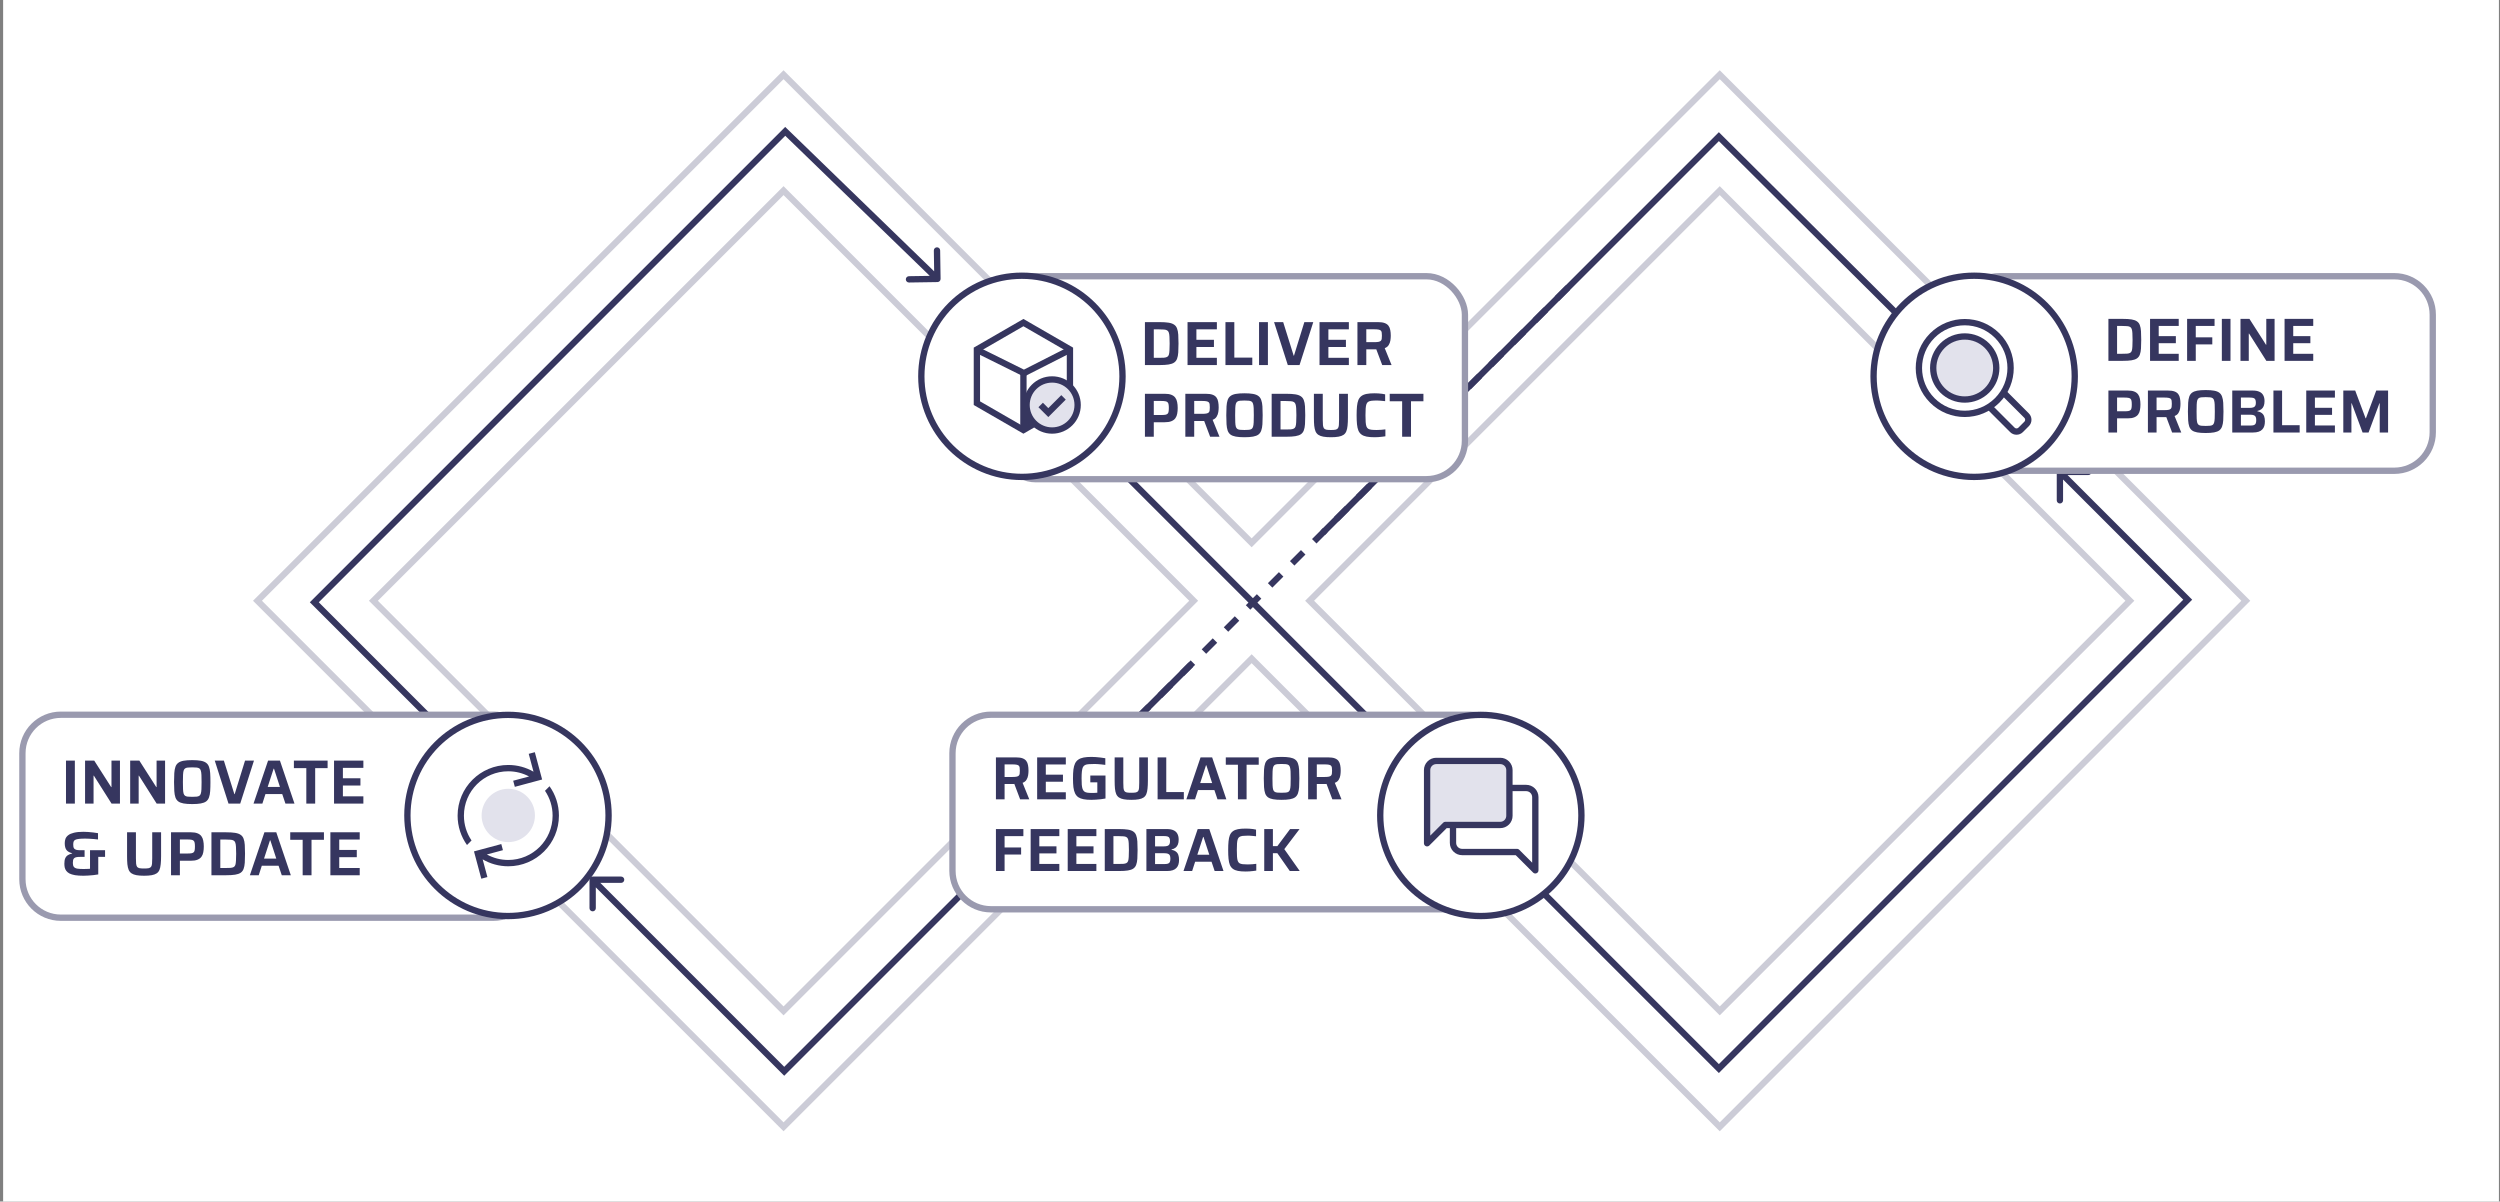 <svg width="593" height="285" viewBox="0 0 593 285" fill="none" xmlns="http://www.w3.org/2000/svg">
<rect x="0" y="0" width="593" height="285" fill="#808080" stroke="none"/>
<g clip-path="url(#clip0_2432_8721)">
<rect width="592" height="285" transform="translate(0.742)" fill="white"/>
<path d="M297.42 128.223L407.923 17.72L532.703 142.5L407.923 267.28L297.42 156.778L296.89 156.247L296.359 156.778L185.857 267.28L61.076 142.5L185.857 17.72L296.359 128.223L296.89 128.753L297.42 128.223ZM186.387 45.747L185.857 45.217L185.326 45.747L89.103 141.97L88.573 142.5L89.103 143.03L185.326 239.253L185.857 239.784L186.387 239.253L282.61 143.03L283.14 142.5L282.61 141.97L186.387 45.747ZM408.453 45.747L407.923 45.217L407.392 45.747L311.17 141.97L310.639 142.5L311.17 143.03L407.392 239.253L407.923 239.784L408.453 239.253L504.676 143.03L505.206 142.5L504.676 141.97L408.453 45.747Z" stroke="#CCCCD7" stroke-width="1.5"/>
<path d="M74.555 142.861L74.024 142.33L73.494 142.861L74.024 143.391L74.555 142.861ZM186.256 31.16L186.779 30.621L186.248 30.107L185.726 30.63L186.256 31.16ZM222.371 66.909C222.785 66.902 223.116 66.561 223.11 66.147L223.005 59.398C222.998 58.984 222.657 58.653 222.243 58.66C221.829 58.666 221.498 59.007 221.505 59.421L221.598 65.42L215.599 65.513C215.185 65.52 214.854 65.861 214.861 66.275C214.867 66.689 215.208 67.02 215.622 67.013L222.371 66.909ZM102.741 169.986L75.085 142.33L74.024 143.391L101.68 171.047L102.741 169.986ZM75.085 143.391L186.787 31.69L185.726 30.63L74.024 142.33L75.085 143.391ZM185.734 31.698L221.838 66.697L222.882 65.62L186.779 30.621L185.734 31.698Z" fill="#36365F"/>
<path d="M313.761 126.368L407.715 32.414L477.184 101.55" stroke="#36365F" stroke-width="1.5"/>
<path d="M186.018 254.111L186.548 254.641L186.018 255.172L185.487 254.641L186.018 254.111ZM139.828 208.671C139.828 208.257 140.164 207.921 140.578 207.921L147.328 207.921C147.742 207.921 148.078 208.257 148.078 208.671C148.078 209.085 147.742 209.421 147.328 209.421L141.328 209.421L141.328 215.421C141.328 215.835 140.992 216.171 140.578 216.171C140.164 216.171 139.828 215.835 139.828 215.421L139.828 208.671ZM282.995 158.194L186.548 254.641L185.487 253.581L281.934 157.133L282.995 158.194ZM185.487 254.641L140.048 209.202L141.108 208.141L186.548 253.581L185.487 254.641Z" fill="#36365F"/>
<path d="M371.914 68.217L270.577 169.554" stroke="#36365F" stroke-width="1.5" stroke-dasharray="3.7 3.7"/>
<path d="M407.71 253.464L408.24 253.994L407.71 254.524L407.18 253.994L407.71 253.464ZM518.926 142.248L519.456 141.718L519.986 142.248L519.456 142.778L518.926 142.248ZM487.86 111.932C487.86 111.518 488.196 111.182 488.61 111.182L495.36 111.182C495.774 111.182 496.11 111.518 496.11 111.932C496.11 112.347 495.774 112.682 495.36 112.682H489.36V118.682C489.36 119.097 489.024 119.432 488.61 119.432C488.196 119.432 487.86 119.097 487.86 118.682L487.86 111.932ZM264.097 108.789L408.24 252.933L407.18 253.994L263.036 109.85L264.097 108.789ZM407.18 252.933L518.395 141.718L519.456 142.778L408.24 253.994L407.18 252.933ZM518.395 142.778L488.079 112.463L489.14 111.402L519.456 141.718L518.395 142.778Z" fill="#36365F"/>
<path d="M5.316 178.656C5.316 173.618 9.4 169.534 14.438 169.534H117.052C122.089 169.534 126.173 173.618 126.173 178.656V208.559C126.173 213.597 122.089 217.681 117.052 217.681H14.438C9.4 217.681 5.316 213.597 5.316 208.559V178.656Z" fill="white"/>
<path d="M5.316 178.656C5.316 173.618 9.4 169.534 14.438 169.534H117.052C122.089 169.534 126.173 173.618 126.173 178.656V208.559C126.173 213.597 122.089 217.681 117.052 217.681H14.438C9.4 217.681 5.316 213.597 5.316 208.559V178.656Z" stroke="#9A9AAF" stroke-width="1.5"/>
<path d="M15.652 190.607V180.42H17.755V190.607H15.652ZM20.178 190.607V180.42H22.355L26.367 186.698H26.442V180.42H28.455V190.607H26.456L22.266 183.989H22.192V190.607H20.178ZM30.878 190.607V180.42H33.055L37.068 186.698H37.142V180.42H39.156V190.607H37.157L32.966 183.989H32.892V190.607H30.878ZM45.592 190.726C44.763 190.726 44.076 190.677 43.533 190.578C43 190.479 42.581 190.316 42.275 190.089C41.969 189.852 41.747 189.536 41.609 189.142C41.47 188.737 41.382 188.238 41.342 187.646C41.303 187.054 41.283 186.343 41.283 185.514C41.283 184.685 41.303 183.974 41.342 183.382C41.382 182.789 41.47 182.296 41.609 181.901C41.747 181.496 41.969 181.18 42.275 180.953C42.581 180.716 43 180.549 43.533 180.45C44.076 180.351 44.763 180.302 45.592 180.302C46.421 180.302 47.102 180.351 47.635 180.45C48.178 180.549 48.602 180.716 48.908 180.953C49.214 181.18 49.437 181.496 49.575 181.901C49.723 182.296 49.817 182.789 49.856 183.382C49.896 183.974 49.915 184.685 49.915 185.514C49.915 186.343 49.896 187.054 49.856 187.646C49.817 188.238 49.723 188.737 49.575 189.142C49.437 189.536 49.214 189.852 48.908 190.089C48.602 190.316 48.178 190.479 47.635 190.578C47.102 190.677 46.421 190.726 45.592 190.726ZM45.592 189.008C46.026 189.008 46.376 188.993 46.643 188.964C46.919 188.934 47.136 188.865 47.294 188.757C47.452 188.648 47.566 188.47 47.635 188.223C47.714 187.977 47.763 187.636 47.783 187.202C47.803 186.767 47.813 186.205 47.813 185.514C47.813 184.823 47.803 184.26 47.783 183.826C47.763 183.391 47.714 183.051 47.635 182.804C47.566 182.557 47.452 182.38 47.294 182.271C47.136 182.162 46.919 182.093 46.643 182.064C46.376 182.034 46.026 182.019 45.592 182.019C45.167 182.019 44.817 182.034 44.54 182.064C44.274 182.093 44.062 182.162 43.904 182.271C43.746 182.38 43.627 182.557 43.548 182.804C43.479 183.051 43.435 183.391 43.415 183.826C43.395 184.26 43.385 184.823 43.385 185.514C43.385 186.205 43.395 186.767 43.415 187.202C43.435 187.636 43.479 187.977 43.548 188.223C43.627 188.47 43.746 188.648 43.904 188.757C44.062 188.865 44.274 188.934 44.54 188.964C44.817 188.993 45.167 189.008 45.592 189.008ZM54.199 190.607L50.941 180.42H53.103L55.59 188.372H55.664L58.122 180.42H60.24L56.982 190.607H54.199ZM60.137 190.607L63.587 180.42H66.4L69.85 190.607H67.703L66.948 188.357H62.965L62.239 190.607H60.137ZM63.498 186.654H66.4L64.993 182.33H64.905L63.498 186.654ZM72.658 190.607V182.197H69.711V180.42H77.707V182.197H74.761V190.607H72.658ZM79.233 190.607V180.42H86.192V182.138H81.335V184.611H85.496V186.328H81.335V188.89H86.192V190.607H79.233ZM19.798 207.726C19.018 207.726 18.352 207.681 17.799 207.593C17.256 207.494 16.817 207.361 16.481 207.193C16.156 207.015 15.904 206.808 15.726 206.571C15.549 206.334 15.425 206.072 15.356 205.786C15.297 205.5 15.267 205.199 15.267 204.883C15.267 204.33 15.336 203.896 15.475 203.58C15.623 203.254 15.835 203.007 16.111 202.84C16.388 202.662 16.723 202.529 17.118 202.44V202.381C16.526 202.242 16.082 201.996 15.785 201.64C15.499 201.275 15.356 200.722 15.356 199.982C15.356 199.617 15.415 199.271 15.534 198.945C15.662 198.62 15.884 198.338 16.2 198.101C16.516 197.855 16.965 197.662 17.547 197.524C18.13 197.376 18.875 197.302 19.783 197.302C20.129 197.302 20.504 197.317 20.909 197.346C21.323 197.376 21.733 197.415 22.138 197.465C22.552 197.504 22.922 197.558 23.248 197.627V199.123C22.942 199.084 22.607 199.049 22.241 199.019C21.876 198.99 21.516 198.965 21.16 198.945C20.805 198.926 20.484 198.916 20.198 198.916C19.576 198.916 19.078 198.94 18.702 198.99C18.327 199.029 18.041 199.103 17.844 199.212C17.646 199.311 17.518 199.454 17.459 199.641C17.399 199.819 17.37 200.046 17.37 200.322C17.37 200.53 17.385 200.717 17.414 200.885C17.454 201.053 17.523 201.196 17.622 201.314C17.73 201.423 17.893 201.512 18.11 201.581C18.327 201.64 18.623 201.67 18.999 201.67H20.065V203.254H18.999C18.623 203.254 18.322 203.279 18.095 203.328C17.868 203.378 17.695 203.461 17.577 203.58C17.459 203.688 17.38 203.837 17.34 204.024C17.301 204.202 17.281 204.424 17.281 204.69C17.281 205.105 17.36 205.416 17.518 205.623C17.686 205.831 17.952 205.969 18.317 206.038C18.692 206.097 19.186 206.127 19.798 206.127C20.045 206.127 20.282 206.122 20.509 206.112C20.736 206.102 20.963 206.092 21.19 206.082C21.417 206.063 21.639 206.043 21.856 206.023L21.353 206.837V201.67H24.921V203.254H23.307V207.415C22.972 207.474 22.597 207.528 22.182 207.578C21.777 207.617 21.368 207.652 20.953 207.681C20.538 207.711 20.154 207.726 19.798 207.726ZM34.181 207.726C33.461 207.726 32.859 207.681 32.375 207.593C31.891 207.504 31.501 207.361 31.205 207.163C30.909 206.966 30.682 206.689 30.524 206.334C30.376 205.979 30.272 205.534 30.213 205.001C30.164 204.458 30.139 203.812 30.139 203.062V197.42H32.242V203.595C32.242 204.118 32.256 204.542 32.286 204.868C32.325 205.184 32.4 205.426 32.508 205.594C32.627 205.761 32.819 205.875 33.086 205.934C33.352 205.984 33.717 206.008 34.181 206.008C34.645 206.008 35.006 205.984 35.262 205.934C35.529 205.875 35.721 205.761 35.84 205.594C35.958 205.426 36.032 205.184 36.062 204.868C36.091 204.542 36.106 204.118 36.106 203.595V197.42H38.209V203.062C38.209 203.812 38.179 204.458 38.12 205.001C38.071 205.534 37.972 205.979 37.824 206.334C37.676 206.689 37.454 206.966 37.157 207.163C36.861 207.361 36.471 207.504 35.988 207.593C35.504 207.681 34.902 207.726 34.181 207.726ZM40.567 207.607V197.42H45.29C45.922 197.42 46.435 197.499 46.83 197.657C47.235 197.815 47.546 198.042 47.763 198.338C47.98 198.624 48.128 198.975 48.207 199.39C48.296 199.804 48.34 200.273 48.34 200.796C48.34 201.28 48.301 201.729 48.222 202.144C48.153 202.548 48.01 202.904 47.793 203.21C47.575 203.516 47.26 203.753 46.845 203.92C46.44 204.088 45.902 204.172 45.231 204.172H42.669V207.607H40.567ZM42.669 202.455H44.402C44.826 202.455 45.162 202.435 45.409 202.395C45.655 202.346 45.838 202.262 45.956 202.144C46.075 202.025 46.149 201.857 46.179 201.64C46.218 201.423 46.238 201.142 46.238 200.796C46.238 200.451 46.218 200.169 46.179 199.952C46.149 199.735 46.075 199.567 45.956 199.449C45.848 199.32 45.675 199.237 45.438 199.197C45.201 199.148 44.876 199.123 44.461 199.123H42.669V202.455ZM50.154 207.607V197.42H53.619C54.497 197.42 55.213 197.465 55.766 197.553C56.328 197.642 56.767 197.8 57.083 198.027C57.409 198.244 57.641 198.55 57.779 198.945C57.927 199.33 58.021 199.814 58.061 200.396C58.1 200.979 58.12 201.685 58.12 202.514C58.12 203.343 58.1 204.049 58.061 204.631C58.021 205.214 57.927 205.702 57.779 206.097C57.641 206.482 57.409 206.788 57.083 207.015C56.767 207.232 56.328 207.385 55.766 207.474C55.213 207.563 54.497 207.607 53.619 207.607H50.154ZM52.256 205.89H53.5C53.984 205.89 54.379 205.88 54.685 205.86C55.001 205.831 55.247 205.766 55.425 205.668C55.613 205.569 55.746 205.401 55.825 205.164C55.904 204.917 55.953 204.582 55.973 204.157C56.002 203.733 56.017 203.185 56.017 202.514C56.017 201.852 56.002 201.309 55.973 200.885C55.953 200.451 55.899 200.115 55.81 199.878C55.731 199.641 55.598 199.473 55.41 199.375C55.233 199.266 54.991 199.202 54.685 199.182C54.379 199.153 53.984 199.138 53.5 199.138H52.256V205.89ZM59.269 207.607L62.719 197.42H65.533L68.983 207.607H66.836L66.08 205.357H62.097L61.372 207.607H59.269ZM62.63 203.654H65.533L64.126 199.33H64.037L62.63 203.654ZM71.79 207.607V199.197H68.844V197.42H76.84V199.197H73.893V207.607H71.79ZM78.365 207.607V197.42H85.325V199.138H80.468V201.611H84.629V203.328H80.468V205.89H85.325V207.607H78.365Z" fill="#36365F"/>
<path d="M225.926 178.656C225.926 173.618 230.01 169.534 235.047 169.534H348.661C353.699 169.534 357.783 173.618 357.783 178.656V206.559C357.783 211.597 353.699 215.681 348.661 215.681H235.047C230.01 215.681 225.926 211.597 225.926 206.559V178.656Z" fill="white"/>
<path d="M225.926 178.656C225.926 173.618 230.01 169.534 235.047 169.534H348.661C353.699 169.534 357.783 173.618 357.783 178.656V206.559C357.783 211.597 353.699 215.681 348.661 215.681H235.047C230.01 215.681 225.926 211.597 225.926 206.559V178.656Z" stroke="#9A9AAF" stroke-width="1.5"/>
<path d="M236.234 189.607V179.652H240.994C241.641 179.652 242.157 179.725 242.543 179.869C242.938 180.014 243.237 180.226 243.44 180.506C243.642 180.776 243.777 181.109 243.845 181.504C243.922 181.89 243.961 182.324 243.961 182.807C243.961 183.144 243.932 183.506 243.874 183.892C243.816 184.278 243.686 184.635 243.483 184.963C243.29 185.291 242.982 185.532 242.557 185.686L244.149 189.607H241.978L240.473 185.614L240.98 185.889C240.912 185.918 240.83 185.937 240.734 185.947C240.647 185.956 240.546 185.961 240.43 185.961H238.289V189.607H236.234ZM238.289 184.297H240.17C240.575 184.297 240.893 184.273 241.125 184.225C241.356 184.177 241.53 184.099 241.645 183.993C241.761 183.877 241.834 183.728 241.863 183.545C241.891 183.352 241.906 183.106 241.906 182.807C241.906 182.508 241.891 182.262 241.863 182.069C241.834 181.876 241.766 181.726 241.66 181.62C241.554 181.514 241.38 181.437 241.139 181.389C240.908 181.34 240.589 181.316 240.184 181.316H238.289V184.297ZM246.012 189.607V179.652H252.813V181.331H248.067V183.747H252.133V185.426H248.067V187.929H252.813V189.607H246.012ZM258.882 189.723C258.158 189.723 257.541 189.675 257.03 189.578C256.528 189.482 256.108 189.323 255.771 189.101C255.443 188.869 255.187 188.561 255.004 188.175C254.821 187.789 254.69 187.307 254.613 186.728C254.546 186.14 254.512 185.44 254.512 184.63C254.512 183.82 254.546 183.125 254.613 182.546C254.69 181.958 254.821 181.471 255.004 181.085C255.197 180.699 255.457 180.395 255.785 180.173C256.123 179.942 256.542 179.778 257.044 179.681C257.546 179.585 258.158 179.537 258.882 179.537C259.2 179.537 259.552 179.551 259.938 179.58C260.333 179.609 260.724 179.648 261.11 179.696C261.496 179.734 261.853 179.787 262.181 179.855V181.432C261.843 181.384 261.515 181.345 261.197 181.316C260.879 181.287 260.589 181.263 260.329 181.244C260.068 181.225 259.851 181.215 259.678 181.215C259.128 181.215 258.669 181.23 258.303 181.258C257.936 181.278 257.637 181.34 257.406 181.447C257.174 181.553 256.996 181.726 256.87 181.967C256.755 182.209 256.673 182.546 256.624 182.98C256.576 183.405 256.552 183.955 256.552 184.63C256.552 185.228 256.567 185.73 256.596 186.135C256.634 186.54 256.697 186.873 256.784 187.133C256.88 187.394 257.015 187.596 257.189 187.741C257.372 187.876 257.604 187.968 257.883 188.016C258.173 188.064 258.53 188.088 258.954 188.088C259.108 188.088 259.268 188.088 259.432 188.088C259.605 188.078 259.764 188.069 259.909 188.059C260.063 188.05 260.189 188.04 260.285 188.03V185.57H258.621V183.95H262.224V189.405C261.896 189.472 261.53 189.53 261.124 189.578C260.719 189.617 260.324 189.651 259.938 189.68C259.552 189.709 259.2 189.723 258.882 189.723ZM268.344 189.723C267.64 189.723 267.051 189.68 266.579 189.593C266.106 189.506 265.725 189.366 265.436 189.173C265.146 188.98 264.924 188.71 264.77 188.363C264.625 188.016 264.524 187.582 264.466 187.061C264.418 186.53 264.394 185.898 264.394 185.165V179.652H266.449V185.686C266.449 186.197 266.463 186.612 266.492 186.931C266.53 187.239 266.603 187.476 266.709 187.64C266.825 187.804 267.013 187.914 267.273 187.972C267.534 188.021 267.891 188.045 268.344 188.045C268.797 188.045 269.149 188.021 269.4 187.972C269.661 187.914 269.849 187.804 269.965 187.64C270.08 187.476 270.153 187.239 270.182 186.931C270.211 186.612 270.225 186.197 270.225 185.686V179.652H272.28V185.165C272.28 185.898 272.251 186.53 272.193 187.061C272.145 187.582 272.048 188.016 271.904 188.363C271.759 188.71 271.542 188.98 271.252 189.173C270.963 189.366 270.582 189.506 270.109 189.593C269.637 189.68 269.048 189.723 268.344 189.723ZM274.584 189.607V179.652H276.639V187.871H280.806V189.607H274.584ZM281.4 189.607L284.772 179.652H287.521L290.892 189.607H288.794L288.056 187.408H284.164L283.455 189.607H281.4ZM284.685 185.744H287.521L286.146 181.519H286.06L284.685 185.744ZM293.636 189.607V181.389H290.757V179.652H298.57V181.389H295.691V189.607H293.636ZM303.982 189.723C303.172 189.723 302.502 189.675 301.971 189.578C301.45 189.482 301.04 189.323 300.741 189.101C300.442 188.869 300.225 188.561 300.09 188.175C299.955 187.779 299.868 187.292 299.83 186.714C299.791 186.135 299.772 185.44 299.772 184.63C299.772 183.82 299.791 183.125 299.83 182.546C299.868 181.967 299.955 181.485 300.09 181.099C300.225 180.704 300.442 180.395 300.741 180.173C301.04 179.942 301.45 179.778 301.971 179.681C302.502 179.585 303.172 179.537 303.982 179.537C304.793 179.537 305.458 179.585 305.979 179.681C306.51 179.778 306.925 179.942 307.224 180.173C307.523 180.395 307.74 180.704 307.875 181.099C308.019 181.485 308.111 181.967 308.15 182.546C308.188 183.125 308.207 183.82 308.207 184.63C308.207 185.44 308.188 186.135 308.15 186.714C308.111 187.292 308.019 187.779 307.875 188.175C307.74 188.561 307.523 188.869 307.224 189.101C306.925 189.323 306.51 189.482 305.979 189.578C305.458 189.675 304.793 189.723 303.982 189.723ZM303.982 188.045C304.407 188.045 304.749 188.03 305.01 188.001C305.28 187.972 305.492 187.905 305.646 187.799C305.801 187.693 305.912 187.519 305.979 187.278C306.056 187.037 306.105 186.704 306.124 186.279C306.143 185.855 306.153 185.305 306.153 184.63C306.153 183.955 306.143 183.405 306.124 182.98C306.105 182.556 306.056 182.223 305.979 181.982C305.912 181.741 305.801 181.567 305.646 181.461C305.492 181.355 305.28 181.287 305.01 181.258C304.749 181.23 304.407 181.215 303.982 181.215C303.568 181.215 303.225 181.23 302.955 181.258C302.695 181.287 302.487 181.355 302.333 181.461C302.178 181.567 302.063 181.741 301.986 181.982C301.918 182.223 301.875 182.556 301.855 182.98C301.836 183.405 301.826 183.955 301.826 184.63C301.826 185.305 301.836 185.855 301.855 186.279C301.875 186.704 301.918 187.037 301.986 187.278C302.063 187.519 302.178 187.693 302.333 187.799C302.487 187.905 302.695 187.972 302.955 188.001C303.225 188.03 303.568 188.045 303.982 188.045ZM310.292 189.607V179.652H315.052C315.698 179.652 316.214 179.725 316.6 179.869C316.996 180.014 317.295 180.226 317.497 180.506C317.7 180.776 317.835 181.109 317.903 181.504C317.98 181.89 318.018 182.324 318.018 182.807C318.018 183.144 317.989 183.506 317.932 183.892C317.874 184.278 317.743 184.635 317.541 184.963C317.348 185.291 317.039 185.532 316.615 185.686L318.206 189.607H316.036L314.531 185.614L315.038 185.889C314.97 185.918 314.888 185.937 314.792 185.947C314.705 185.956 314.603 185.961 314.488 185.961H312.346V189.607H310.292ZM312.346 184.297H314.227C314.632 184.297 314.951 184.273 315.182 184.225C315.414 184.177 315.587 184.099 315.703 183.993C315.819 183.877 315.891 183.728 315.92 183.545C315.949 183.352 315.964 183.106 315.964 182.807C315.964 182.508 315.949 182.262 315.92 182.069C315.891 181.876 315.824 181.726 315.718 181.62C315.612 181.514 315.438 181.437 315.197 181.389C314.965 181.34 314.647 181.316 314.242 181.316H312.346V184.297ZM236.234 206.607V196.652H242.745V198.331H238.289V201.022H242.21V202.701H238.289V206.607H236.234ZM244.472 206.607V196.652H251.273V198.331H246.527V200.747H250.593V202.426H246.527V204.929H251.273V206.607H244.472ZM253.261 206.607V196.652H260.062V198.331H255.316V200.747H259.382V202.426H255.316V204.929H260.062V206.607H253.261ZM262.05 206.607V196.652H265.436C266.295 196.652 266.994 196.696 267.534 196.783C268.084 196.869 268.513 197.024 268.822 197.246C269.14 197.458 269.367 197.757 269.502 198.143C269.647 198.519 269.738 198.992 269.777 199.561C269.816 200.13 269.835 200.82 269.835 201.63C269.835 202.44 269.816 203.13 269.777 203.699C269.738 204.268 269.647 204.746 269.502 205.132C269.367 205.508 269.14 205.807 268.822 206.029C268.513 206.241 268.084 206.39 267.534 206.477C266.994 206.564 266.295 206.607 265.436 206.607H262.05ZM264.105 204.929H265.32C265.793 204.929 266.179 204.919 266.478 204.9C266.787 204.871 267.028 204.808 267.201 204.712C267.385 204.615 267.515 204.451 267.592 204.22C267.669 203.979 267.717 203.651 267.737 203.236C267.766 202.821 267.78 202.286 267.78 201.63C267.78 200.984 267.766 200.453 267.737 200.038C267.717 199.614 267.664 199.286 267.578 199.054C267.5 198.823 267.37 198.659 267.187 198.562C267.013 198.456 266.777 198.394 266.478 198.374C266.179 198.345 265.793 198.331 265.32 198.331H264.105V204.929ZM271.927 206.607V196.652H276.789C277.435 196.652 277.961 196.749 278.366 196.942C278.781 197.125 279.085 197.405 279.278 197.781C279.481 198.148 279.582 198.606 279.582 199.156C279.582 199.609 279.519 199.995 279.394 200.313C279.268 200.631 279.08 200.887 278.829 201.08C278.579 201.273 278.255 201.413 277.86 201.5V201.558C278.304 201.644 278.656 201.789 278.916 201.992C279.186 202.185 279.379 202.445 279.495 202.773C279.611 203.091 279.669 203.492 279.669 203.974C279.669 204.369 279.62 204.731 279.524 205.059C279.427 205.378 279.268 205.652 279.046 205.884C278.834 206.115 278.545 206.294 278.178 206.419C277.812 206.545 277.353 206.607 276.804 206.607H271.927ZM273.982 204.958H276.124C276.509 204.958 276.813 204.924 277.035 204.857C277.257 204.779 277.407 204.649 277.484 204.466C277.571 204.273 277.614 204.008 277.614 203.67C277.614 203.342 277.571 203.086 277.484 202.903C277.397 202.71 277.243 202.575 277.021 202.498C276.808 202.421 276.509 202.382 276.124 202.382H273.982V204.958ZM273.982 200.762H276.051C276.418 200.762 276.707 200.723 276.919 200.646C277.141 200.569 277.296 200.443 277.382 200.27C277.479 200.086 277.527 199.85 277.527 199.561C277.527 199.223 277.484 198.967 277.397 198.794C277.32 198.611 277.175 198.485 276.963 198.418C276.76 198.35 276.456 198.316 276.051 198.316H273.982V200.762ZM280.722 206.607L284.093 196.652H286.843L290.214 206.607H288.116L287.378 204.408H283.486L282.777 206.607H280.722ZM284.007 202.744H286.843L285.468 198.519H285.381L284.007 202.744ZM295.474 206.723C294.741 206.723 294.129 206.675 293.637 206.578C293.145 206.482 292.745 206.318 292.436 206.087C292.127 205.855 291.891 205.546 291.727 205.16C291.573 204.775 291.466 204.292 291.409 203.714C291.351 203.135 291.322 202.44 291.322 201.63C291.322 200.82 291.351 200.125 291.409 199.546C291.466 198.967 291.573 198.485 291.727 198.099C291.891 197.713 292.127 197.405 292.436 197.173C292.745 196.942 293.145 196.778 293.637 196.681C294.129 196.585 294.741 196.537 295.474 196.537C295.754 196.537 296.044 196.546 296.343 196.566C296.651 196.585 296.946 196.614 297.225 196.652C297.505 196.691 297.741 196.734 297.934 196.783V198.36C297.674 198.331 297.423 198.307 297.182 198.287C296.941 198.258 296.714 198.239 296.502 198.23C296.299 198.22 296.126 198.215 295.981 198.215C295.489 198.215 295.084 198.234 294.765 198.273C294.447 198.312 294.192 198.394 293.999 198.519C293.815 198.635 293.68 198.818 293.593 199.069C293.507 199.31 293.449 199.638 293.42 200.053C293.391 200.467 293.376 200.993 293.376 201.63C293.376 202.257 293.391 202.783 293.42 203.207C293.449 203.622 293.507 203.955 293.593 204.205C293.68 204.447 293.815 204.63 293.999 204.755C294.192 204.871 294.447 204.948 294.765 204.987C295.084 205.025 295.489 205.045 295.981 205.045C296.299 205.045 296.647 205.03 297.023 205.001C297.399 204.972 297.722 204.939 297.992 204.9V206.506C297.78 206.545 297.529 206.578 297.24 206.607C296.95 206.646 296.651 206.675 296.343 206.694C296.044 206.714 295.754 206.723 295.474 206.723ZM299.877 206.607V196.652H301.932V200.704H302.988L306.013 196.652H308.255L304.638 201.413L308.299 206.607H305.94L302.988 202.382H301.932V206.607H299.877Z" fill="#36365F"/>
<rect x="236.562" y="65.52" width="110.921" height="48.146" rx="9.121" fill="white"/>
<rect x="236.562" y="65.52" width="110.921" height="48.146" rx="9.121" stroke="#9A9AAF" stroke-width="1.5"/>
<path d="M271.576 86.593V76.406H275.041C275.92 76.406 276.636 76.45 277.188 76.539C277.751 76.628 278.19 76.786 278.506 77.013C278.832 77.23 279.064 77.536 279.202 77.931C279.35 78.316 279.444 78.8 279.483 79.382C279.523 79.965 279.543 80.67 279.543 81.5C279.543 82.329 279.523 83.035 279.483 83.617C279.444 84.2 279.35 84.688 279.202 85.083C279.064 85.468 278.832 85.774 278.506 86.001C278.19 86.218 277.751 86.371 277.188 86.46C276.636 86.549 275.92 86.593 275.041 86.593H271.576ZM273.679 84.876H274.923C275.407 84.876 275.801 84.866 276.107 84.846C276.423 84.816 276.67 84.752 276.848 84.653C277.035 84.555 277.169 84.387 277.248 84.15C277.327 83.903 277.376 83.568 277.396 83.143C277.425 82.719 277.44 82.171 277.44 81.5C277.44 80.838 277.425 80.295 277.396 79.871C277.376 79.436 277.322 79.101 277.233 78.864C277.154 78.627 277.021 78.459 276.833 78.361C276.655 78.252 276.413 78.188 276.107 78.168C275.801 78.138 275.407 78.124 274.923 78.124H273.679V84.876ZM281.684 86.593V76.406H288.643V78.124H283.787V80.596H287.947V82.314H283.787V84.876H288.643V86.593H281.684ZM290.678 86.593V76.406H292.781V84.816H297.045V86.593H290.678ZM298.646 86.593V76.406H300.748V86.593H298.646ZM305.467 86.593L302.209 76.406H304.371L306.859 84.357H306.933L309.391 76.406H311.508L308.25 86.593H305.467ZM312.99 86.593V76.406H319.949V78.124H315.093V80.596H319.253V82.314H315.093V84.876H319.949V86.593H312.99ZM321.984 86.593V76.406H326.856C327.517 76.406 328.045 76.48 328.44 76.628C328.845 76.776 329.151 76.993 329.358 77.28C329.565 77.556 329.703 77.897 329.773 78.301C329.852 78.696 329.891 79.14 329.891 79.634C329.891 79.98 329.861 80.35 329.802 80.745C329.743 81.139 329.61 81.505 329.402 81.84C329.205 82.176 328.889 82.423 328.455 82.581L330.083 86.593H327.862L326.322 82.507L326.841 82.788C326.772 82.817 326.688 82.837 326.589 82.847C326.5 82.857 326.397 82.862 326.278 82.862H324.087V86.593H321.984ZM324.087 81.159H326.012C326.426 81.159 326.752 81.134 326.989 81.085C327.226 81.036 327.403 80.957 327.522 80.848C327.64 80.73 327.714 80.577 327.744 80.389C327.774 80.192 327.788 79.94 327.788 79.634C327.788 79.328 327.774 79.076 327.744 78.879C327.714 78.681 327.645 78.528 327.537 78.42C327.428 78.311 327.25 78.232 327.004 78.183C326.767 78.133 326.441 78.109 326.026 78.109H324.087V81.159ZM271.576 103.593V93.406H276.3C276.932 93.406 277.445 93.485 277.84 93.643C278.245 93.801 278.556 94.028 278.773 94.324C278.99 94.61 279.138 94.961 279.217 95.375C279.306 95.79 279.35 96.259 279.35 96.782C279.35 97.266 279.311 97.715 279.232 98.129C279.163 98.534 279.019 98.89 278.802 99.196C278.585 99.502 278.269 99.739 277.855 99.906C277.45 100.074 276.912 100.158 276.241 100.158H273.679V103.593H271.576ZM273.679 98.44H275.412C275.836 98.44 276.172 98.421 276.418 98.381C276.665 98.332 276.848 98.248 276.966 98.129C277.085 98.011 277.159 97.843 277.188 97.626C277.228 97.409 277.248 97.127 277.248 96.782C277.248 96.436 277.228 96.155 277.188 95.938C277.159 95.721 277.085 95.553 276.966 95.435C276.858 95.306 276.685 95.222 276.448 95.183C276.211 95.133 275.885 95.109 275.471 95.109H273.679V98.44ZM281.163 103.593V93.406H286.035C286.696 93.406 287.224 93.48 287.619 93.628C288.024 93.776 288.33 93.993 288.537 94.28C288.745 94.556 288.883 94.897 288.952 95.301C289.031 95.696 289.07 96.14 289.07 96.634C289.07 96.98 289.041 97.35 288.982 97.745C288.922 98.139 288.789 98.505 288.582 98.84C288.384 99.176 288.068 99.423 287.634 99.581L289.263 103.593H287.042L285.502 99.507L286.02 99.788C285.951 99.817 285.867 99.837 285.768 99.847C285.68 99.857 285.576 99.862 285.458 99.862H283.266V103.593H281.163ZM283.266 98.159H285.191C285.606 98.159 285.931 98.134 286.168 98.085C286.405 98.036 286.583 97.957 286.701 97.848C286.82 97.73 286.894 97.577 286.923 97.389C286.953 97.192 286.968 96.94 286.968 96.634C286.968 96.328 286.953 96.076 286.923 95.879C286.894 95.681 286.825 95.528 286.716 95.42C286.608 95.311 286.43 95.232 286.183 95.183C285.946 95.133 285.62 95.109 285.206 95.109H283.266V98.159ZM295.182 103.712C294.353 103.712 293.667 103.662 293.124 103.564C292.591 103.465 292.172 103.302 291.866 103.075C291.56 102.838 291.338 102.522 291.199 102.127C291.061 101.723 290.972 101.224 290.933 100.632C290.893 100.04 290.874 99.329 290.874 98.5C290.874 97.67 290.893 96.96 290.933 96.367C290.972 95.775 291.061 95.282 291.199 94.887C291.338 94.482 291.56 94.166 291.866 93.939C292.172 93.702 292.591 93.534 293.124 93.436C293.667 93.337 294.353 93.288 295.182 93.288C296.012 93.288 296.693 93.337 297.226 93.436C297.769 93.534 298.193 93.702 298.499 93.939C298.805 94.166 299.027 94.482 299.166 94.887C299.314 95.282 299.407 95.775 299.447 96.367C299.486 96.96 299.506 97.67 299.506 98.5C299.506 99.329 299.486 100.04 299.447 100.632C299.407 101.224 299.314 101.723 299.166 102.127C299.027 102.522 298.805 102.838 298.499 103.075C298.193 103.302 297.769 103.465 297.226 103.564C296.693 103.662 296.012 103.712 295.182 103.712ZM295.182 101.994C295.617 101.994 295.967 101.979 296.234 101.95C296.51 101.92 296.727 101.851 296.885 101.742C297.043 101.634 297.157 101.456 297.226 101.209C297.305 100.963 297.354 100.622 297.374 100.188C297.394 99.753 297.404 99.191 297.404 98.5C297.404 97.809 297.394 97.246 297.374 96.812C297.354 96.377 297.305 96.037 297.226 95.79C297.157 95.543 297.043 95.365 296.885 95.257C296.727 95.148 296.51 95.079 296.234 95.05C295.967 95.02 295.617 95.005 295.182 95.005C294.758 95.005 294.408 95.02 294.131 95.05C293.865 95.079 293.652 95.148 293.494 95.257C293.337 95.365 293.218 95.543 293.139 95.79C293.07 96.037 293.026 96.377 293.006 96.812C292.986 97.246 292.976 97.809 292.976 98.5C292.976 99.191 292.986 99.753 293.006 100.188C293.026 100.622 293.07 100.963 293.139 101.209C293.218 101.456 293.337 101.634 293.494 101.742C293.652 101.851 293.865 101.92 294.131 101.95C294.408 101.979 294.758 101.994 295.182 101.994ZM301.639 103.593V93.406H305.104C305.982 93.406 306.698 93.45 307.251 93.539C307.813 93.628 308.253 93.786 308.569 94.013C308.894 94.23 309.126 94.536 309.264 94.931C309.413 95.316 309.506 95.8 309.546 96.382C309.585 96.965 309.605 97.67 309.605 98.5C309.605 99.329 309.585 100.035 309.546 100.617C309.506 101.199 309.413 101.688 309.264 102.083C309.126 102.468 308.894 102.774 308.569 103.001C308.253 103.218 307.813 103.371 307.251 103.46C306.698 103.549 305.982 103.593 305.104 103.593H301.639ZM303.741 101.876H304.985C305.469 101.876 305.864 101.866 306.17 101.846C306.486 101.816 306.732 101.752 306.91 101.654C307.098 101.555 307.231 101.387 307.31 101.15C307.389 100.903 307.438 100.568 307.458 100.143C307.488 99.719 307.502 99.171 307.502 98.5C307.502 97.838 307.488 97.295 307.458 96.871C307.438 96.436 307.384 96.101 307.295 95.864C307.216 95.627 307.083 95.459 306.895 95.361C306.718 95.252 306.476 95.188 306.17 95.168C305.864 95.138 305.469 95.124 304.985 95.124H303.741V101.876ZM315.7 103.712C314.979 103.712 314.377 103.667 313.893 103.578C313.41 103.49 313.02 103.346 312.724 103.149C312.427 102.952 312.2 102.675 312.042 102.32C311.894 101.964 311.791 101.52 311.732 100.987C311.682 100.444 311.658 99.798 311.658 99.047V93.406H313.76V99.581C313.76 100.104 313.775 100.528 313.805 100.854C313.844 101.17 313.918 101.412 314.027 101.58C314.145 101.747 314.338 101.861 314.604 101.92C314.871 101.969 315.236 101.994 315.7 101.994C316.164 101.994 316.524 101.969 316.781 101.92C317.047 101.861 317.24 101.747 317.358 101.58C317.477 101.412 317.551 101.17 317.58 100.854C317.61 100.528 317.625 100.104 317.625 99.581V93.406H319.727V99.047C319.727 99.798 319.698 100.444 319.639 100.987C319.589 101.52 319.49 101.964 319.342 102.32C319.194 102.675 318.972 102.952 318.676 103.149C318.38 103.346 317.99 103.49 317.506 103.578C317.023 103.667 316.42 103.712 315.7 103.712ZM326.039 103.712C325.289 103.712 324.662 103.662 324.158 103.564C323.655 103.465 323.245 103.297 322.929 103.06C322.613 102.823 322.372 102.507 322.204 102.113C322.046 101.718 321.937 101.224 321.878 100.632C321.819 100.04 321.789 99.329 321.789 98.5C321.789 97.67 321.819 96.96 321.878 96.367C321.937 95.775 322.046 95.282 322.204 94.887C322.372 94.492 322.613 94.176 322.929 93.939C323.245 93.702 323.655 93.534 324.158 93.436C324.662 93.337 325.289 93.288 326.039 93.288C326.325 93.288 326.621 93.297 326.927 93.317C327.243 93.337 327.544 93.367 327.83 93.406C328.117 93.445 328.358 93.49 328.556 93.539V95.153C328.289 95.124 328.033 95.099 327.786 95.079C327.539 95.05 327.307 95.03 327.09 95.02C326.883 95.01 326.705 95.005 326.557 95.005C326.054 95.005 325.639 95.025 325.313 95.064C324.987 95.104 324.726 95.188 324.528 95.316C324.341 95.435 324.203 95.622 324.114 95.879C324.025 96.126 323.966 96.461 323.936 96.886C323.907 97.31 323.892 97.848 323.892 98.5C323.892 99.141 323.907 99.679 323.936 100.114C323.966 100.538 324.025 100.879 324.114 101.135C324.203 101.382 324.341 101.57 324.528 101.698C324.726 101.816 324.987 101.895 325.313 101.935C325.639 101.974 326.054 101.994 326.557 101.994C326.883 101.994 327.238 101.979 327.623 101.95C328.008 101.92 328.339 101.886 328.615 101.846V103.49C328.398 103.529 328.141 103.564 327.845 103.593C327.549 103.633 327.243 103.662 326.927 103.682C326.621 103.702 326.325 103.712 326.039 103.712ZM332.588 103.593V95.183H329.641V93.406H337.637V95.183H334.69V103.593H332.588Z" fill="#36365F"/>
<path d="M465.129 74.641C465.129 69.604 469.213 65.52 474.25 65.52H567.929C572.966 65.52 577.05 69.604 577.05 74.641V102.545C577.05 107.583 572.966 111.666 567.929 111.666H474.25C469.213 111.666 465.129 107.583 465.129 102.545V74.641Z" fill="white"/>
<path d="M465.129 74.641C465.129 69.604 469.213 65.52 474.25 65.52H567.929C572.966 65.52 577.05 69.604 577.05 74.641V102.545C577.05 107.583 572.966 111.666 567.929 111.666H474.25C469.213 111.666 465.129 107.583 465.129 102.545V74.641Z" stroke="#9A9AAF" stroke-width="1.5"/>
<path d="M500.115 85.593V75.638H503.501C504.36 75.638 505.059 75.682 505.599 75.768C506.149 75.855 506.578 76.01 506.887 76.231C507.205 76.444 507.432 76.743 507.567 77.129C507.712 77.505 507.803 77.977 507.842 78.547C507.881 79.116 507.9 79.805 507.9 80.616C507.9 81.426 507.881 82.116 507.842 82.685C507.803 83.254 507.712 83.731 507.567 84.117C507.432 84.494 507.205 84.793 506.887 85.014C506.578 85.227 506.149 85.376 505.599 85.463C505.059 85.55 504.36 85.593 503.501 85.593H500.115ZM502.17 83.915H503.385C503.858 83.915 504.244 83.905 504.543 83.886C504.852 83.857 505.093 83.794 505.266 83.698C505.45 83.601 505.58 83.437 505.657 83.206C505.734 82.965 505.782 82.637 505.802 82.222C505.831 81.807 505.845 81.272 505.845 80.616C505.845 79.969 505.831 79.439 505.802 79.024C505.782 78.6 505.729 78.272 505.643 78.04C505.565 77.809 505.435 77.645 505.252 77.548C505.078 77.442 504.842 77.379 504.543 77.36C504.244 77.331 503.858 77.317 503.385 77.317H502.17V83.915ZM509.992 85.593V75.638H516.793V77.317H512.047V79.733H516.113V81.412H512.047V83.915H516.793V85.593H509.992ZM518.782 85.593V75.638H525.293V77.317H520.836V80.008H524.757V81.686H520.836V85.593H518.782ZM527.02 85.593V75.638H529.074V85.593H527.02ZM531.442 85.593V75.638H533.569L537.491 81.773H537.563V75.638H539.531V85.593H537.578L533.483 79.125H533.41V85.593H531.442ZM541.899 85.593V75.638H548.7V77.317H543.954V79.733H548.02V81.412H543.954V83.915H548.7V85.593H541.899ZM500.115 102.593V92.638H504.731C505.348 92.638 505.85 92.715 506.236 92.87C506.631 93.024 506.935 93.246 507.147 93.535C507.36 93.815 507.504 94.157 507.582 94.563C507.668 94.968 507.712 95.426 507.712 95.937C507.712 96.41 507.673 96.849 507.596 97.254C507.528 97.65 507.389 97.997 507.176 98.296C506.964 98.595 506.655 98.826 506.25 98.99C505.855 99.154 505.329 99.236 504.673 99.236H502.17V102.593H500.115ZM502.17 97.558H503.863C504.278 97.558 504.606 97.539 504.847 97.5C505.088 97.452 505.266 97.37 505.382 97.254C505.498 97.138 505.57 96.974 505.599 96.762C505.638 96.55 505.657 96.275 505.657 95.937C505.657 95.6 505.638 95.325 505.599 95.112C505.57 94.9 505.498 94.736 505.382 94.621C505.276 94.495 505.107 94.413 504.876 94.374C504.644 94.326 504.326 94.302 503.921 94.302H502.17V97.558ZM509.484 102.593V92.638H514.244C514.891 92.638 515.407 92.71 515.792 92.855C516.188 93 516.487 93.212 516.69 93.492C516.892 93.762 517.027 94.095 517.095 94.49C517.172 94.876 517.21 95.31 517.21 95.793C517.21 96.13 517.182 96.492 517.124 96.878C517.066 97.264 516.936 97.621 516.733 97.948C516.54 98.276 516.231 98.518 515.807 98.672L517.399 102.593H515.228L513.723 98.6L514.23 98.875C514.162 98.903 514.08 98.923 513.984 98.933C513.897 98.942 513.796 98.947 513.68 98.947H511.538V102.593H509.484ZM511.538 97.283H513.419C513.825 97.283 514.143 97.259 514.374 97.211C514.606 97.162 514.78 97.085 514.895 96.979C515.011 96.863 515.083 96.714 515.112 96.531C515.141 96.338 515.156 96.092 515.156 95.793C515.156 95.493 515.141 95.248 515.112 95.055C515.083 94.862 515.016 94.712 514.91 94.606C514.804 94.5 514.63 94.423 514.389 94.374C514.157 94.326 513.839 94.302 513.434 94.302H511.538V97.283ZM523.183 102.709C522.373 102.709 521.703 102.661 521.172 102.564C520.651 102.468 520.241 102.309 519.942 102.087C519.643 101.855 519.426 101.547 519.291 101.161C519.156 100.765 519.069 100.278 519.03 99.699C518.992 99.121 518.973 98.426 518.973 97.616C518.973 96.805 518.992 96.111 519.03 95.532C519.069 94.953 519.156 94.471 519.291 94.085C519.426 93.69 519.643 93.381 519.942 93.159C520.241 92.928 520.651 92.764 521.172 92.667C521.703 92.571 522.373 92.522 523.183 92.522C523.994 92.522 524.659 92.571 525.18 92.667C525.711 92.764 526.125 92.928 526.424 93.159C526.723 93.381 526.941 93.69 527.076 94.085C527.22 94.471 527.312 94.953 527.35 95.532C527.389 96.111 527.408 96.805 527.408 97.616C527.408 98.426 527.389 99.121 527.35 99.699C527.312 100.278 527.22 100.765 527.076 101.161C526.941 101.547 526.723 101.855 526.424 102.087C526.125 102.309 525.711 102.468 525.18 102.564C524.659 102.661 523.994 102.709 523.183 102.709ZM523.183 101.031C523.608 101.031 523.95 101.016 524.211 100.987C524.481 100.958 524.693 100.891 524.847 100.785C525.002 100.678 525.113 100.505 525.18 100.264C525.257 100.022 525.305 99.69 525.325 99.265C525.344 98.841 525.354 98.291 525.354 97.616C525.354 96.941 525.344 96.391 525.325 95.966C525.305 95.542 525.257 95.209 525.18 94.968C525.113 94.727 525.002 94.553 524.847 94.447C524.693 94.341 524.481 94.273 524.211 94.244C523.95 94.215 523.608 94.201 523.183 94.201C522.768 94.201 522.426 94.215 522.156 94.244C521.895 94.273 521.688 94.341 521.534 94.447C521.379 94.553 521.264 94.727 521.186 94.968C521.119 95.209 521.075 95.542 521.056 95.966C521.037 96.391 521.027 96.941 521.027 97.616C521.027 98.291 521.037 98.841 521.056 99.265C521.075 99.69 521.119 100.022 521.186 100.264C521.264 100.505 521.379 100.678 521.534 100.785C521.688 100.891 521.895 100.958 522.156 100.987C522.426 101.016 522.768 101.031 523.183 101.031ZM529.492 102.593V92.638H534.354C535.001 92.638 535.526 92.735 535.931 92.928C536.346 93.111 536.65 93.391 536.843 93.767C537.046 94.133 537.147 94.592 537.147 95.141C537.147 95.595 537.084 95.981 536.959 96.299C536.833 96.617 536.645 96.873 536.394 97.066C536.144 97.259 535.82 97.399 535.425 97.486V97.543C535.869 97.63 536.221 97.775 536.481 97.978C536.751 98.17 536.944 98.431 537.06 98.759C537.176 99.077 537.234 99.478 537.234 99.96C537.234 100.355 537.185 100.717 537.089 101.045C536.992 101.363 536.833 101.638 536.611 101.87C536.399 102.101 536.11 102.28 535.743 102.405C535.377 102.531 534.919 102.593 534.369 102.593H529.492ZM531.547 100.944H533.689C534.074 100.944 534.378 100.91 534.6 100.842C534.822 100.765 534.972 100.635 535.049 100.452C535.136 100.259 535.179 99.994 535.179 99.656C535.179 99.328 535.136 99.072 535.049 98.889C534.962 98.696 534.808 98.561 534.586 98.484C534.373 98.407 534.074 98.368 533.689 98.368H531.547V100.944ZM531.547 96.748H533.616C533.983 96.748 534.272 96.709 534.484 96.632C534.706 96.555 534.861 96.429 534.947 96.256C535.044 96.072 535.092 95.836 535.092 95.547C535.092 95.209 535.049 94.953 534.962 94.78C534.885 94.596 534.74 94.471 534.528 94.403C534.325 94.336 534.021 94.302 533.616 94.302H531.547V96.748ZM539.257 102.593V92.638H541.311V100.857H545.478V102.593H539.257ZM547.042 102.593V92.638H553.843V94.317H549.097V96.733H553.163V98.412H549.097V100.915H553.843V102.593H547.042ZM555.832 102.593V92.638H558.653L561.113 99.207H561.2L563.645 92.638H566.452V102.593H564.47V95.662H564.398L561.822 102.593H560.404L557.828 95.662H557.756V102.593H555.832Z" fill="#36365F"/>
<circle cx="242.4" cy="89.262" r="23.861" fill="white" stroke="#36365F" stroke-width="1.5"/>
<path d="M231.718 82.891L242.754 76.52L253.789 82.891V95.634L242.754 102.006L231.718 95.634V82.891Z" stroke="#36365F" stroke-width="1.5"/>
<path d="M232.156 83.191L242.881 88.51L253.342 83.191" stroke="#36365F" stroke-width="1.5" stroke-linecap="round"/>
<path d="M242.757 88.538L242.754 101.01" stroke="#36365F" stroke-width="1.5" stroke-linecap="round"/>
<circle cx="249.55" cy="96.064" r="5.679" fill="#E2E2EC"/>
<circle cx="249.558" cy="96.064" r="6.058" stroke="#36365F" stroke-width="1.5"/>
<path d="M246.844 96.057L248.656 97.87L252.267 94.259" stroke="#36365F" stroke-width="1.5"/>
<path d="M243.098 100.863V98.645L244.11 99.065L244.646 100.079L244.11 100.672L243.384 100.997L243.098 100.863Z" fill="#36365F"/>
<circle cx="120.494" cy="193.425" r="23.861" fill="white" stroke="#36365F" stroke-width="1.5"/>
<path fill-rule="evenodd" clip-rule="evenodd" d="M127.871 185.094L122.116 186.638L121.727 185.189L125.495 184.178C124.023 183.395 122.343 182.951 120.559 182.951C114.751 182.951 110.043 187.659 110.043 193.467C110.043 195.651 110.709 197.68 111.849 199.361L110.771 200.439C109.368 198.473 108.543 196.066 108.543 193.467C108.543 186.831 113.923 181.451 120.559 181.451C122.739 181.451 124.783 182.031 126.546 183.045L125.411 178.81L126.86 178.422L128.401 184.175L128.595 184.9L127.871 185.094ZM113.152 201.756L118.907 200.211L119.296 201.66L115.488 202.682C116.992 203.511 118.72 203.983 120.559 203.983C126.367 203.983 131.076 199.275 131.076 193.467C131.076 191.284 130.411 189.256 129.272 187.575L130.349 186.498C131.751 188.463 132.576 190.869 132.576 193.467C132.576 200.104 127.196 205.483 120.559 205.483C118.344 205.483 116.269 204.884 114.487 203.839L115.613 208.039L114.164 208.427L112.622 202.674L112.428 201.95L113.152 201.756Z" fill="#36365F"/>
<circle cx="120.563" cy="193.424" r="6.325" fill="#E2E2EC"/>
<circle cx="351.252" cy="193.424" r="23.861" transform="rotate(180 351.252 193.424)" fill="white" stroke="#36365F" stroke-width="1.5"/>
<path d="M344.651 199.929C344.651 200.505 344.879 201.057 345.286 201.463C345.693 201.87 346.245 202.099 346.82 202.099H359.839L364.179 206.439V189.08C364.179 188.505 363.95 187.953 363.543 187.546C363.136 187.139 362.584 186.911 362.009 186.911H346.82C346.245 186.911 345.693 187.139 345.286 187.546C344.879 187.953 344.651 188.505 344.651 189.08V199.929Z" stroke="#36365F" stroke-width="1.5" stroke-linecap="round" stroke-linejoin="round"/>
<path d="M358.036 193.512C358.036 194.087 357.807 194.639 357.4 195.046C356.993 195.453 356.442 195.682 355.866 195.682H342.847L338.508 200.021V182.663C338.508 182.087 338.736 181.536 339.143 181.129C339.55 180.722 340.102 180.493 340.678 180.493H355.866C356.442 180.493 356.993 180.722 357.4 181.129C357.807 181.536 358.036 182.087 358.036 182.663V193.512Z" fill="#E2E2EC" stroke="#36365F" stroke-width="1.5" stroke-linecap="round" stroke-linejoin="round"/>
<circle cx="468.272" cy="89.261" r="23.861" transform="rotate(180 468.272 89.261)" fill="white" stroke="#36365F" stroke-width="1.5"/>
<path d="M465.44 90.071L468.817 86.694L480.707 98.584C481.252 99.129 481.252 100.013 480.707 100.558L479.304 101.961C478.759 102.506 477.875 102.506 477.33 101.961L465.44 90.071Z" fill="white" stroke="#36365F" stroke-width="1.5"/>
<circle cx="466.034" cy="87.29" r="6.868" transform="rotate(-45 466.034 87.29)" fill="#E2E2EC"/>
<path d="M471.324 92.579C474.245 89.658 474.245 84.923 471.324 82.003C468.404 79.082 463.669 79.082 460.748 82.003C457.828 84.923 457.828 89.658 460.748 92.579C463.669 95.499 468.404 95.499 471.324 92.579ZM473.727 79.6C477.975 83.847 477.975 90.734 473.727 94.981C469.48 99.229 462.593 99.229 458.346 94.981C454.098 90.734 454.098 83.847 458.346 79.6C462.593 75.353 469.48 75.353 473.727 79.6Z" fill="white" stroke="#36365F" stroke-width="1.5"/>
</g>
<defs>
<clipPath id="clip0_2432_8721">
<rect width="592" height="285" fill="white" transform="translate(0.742)"/>
</clipPath>
</defs>
</svg>
